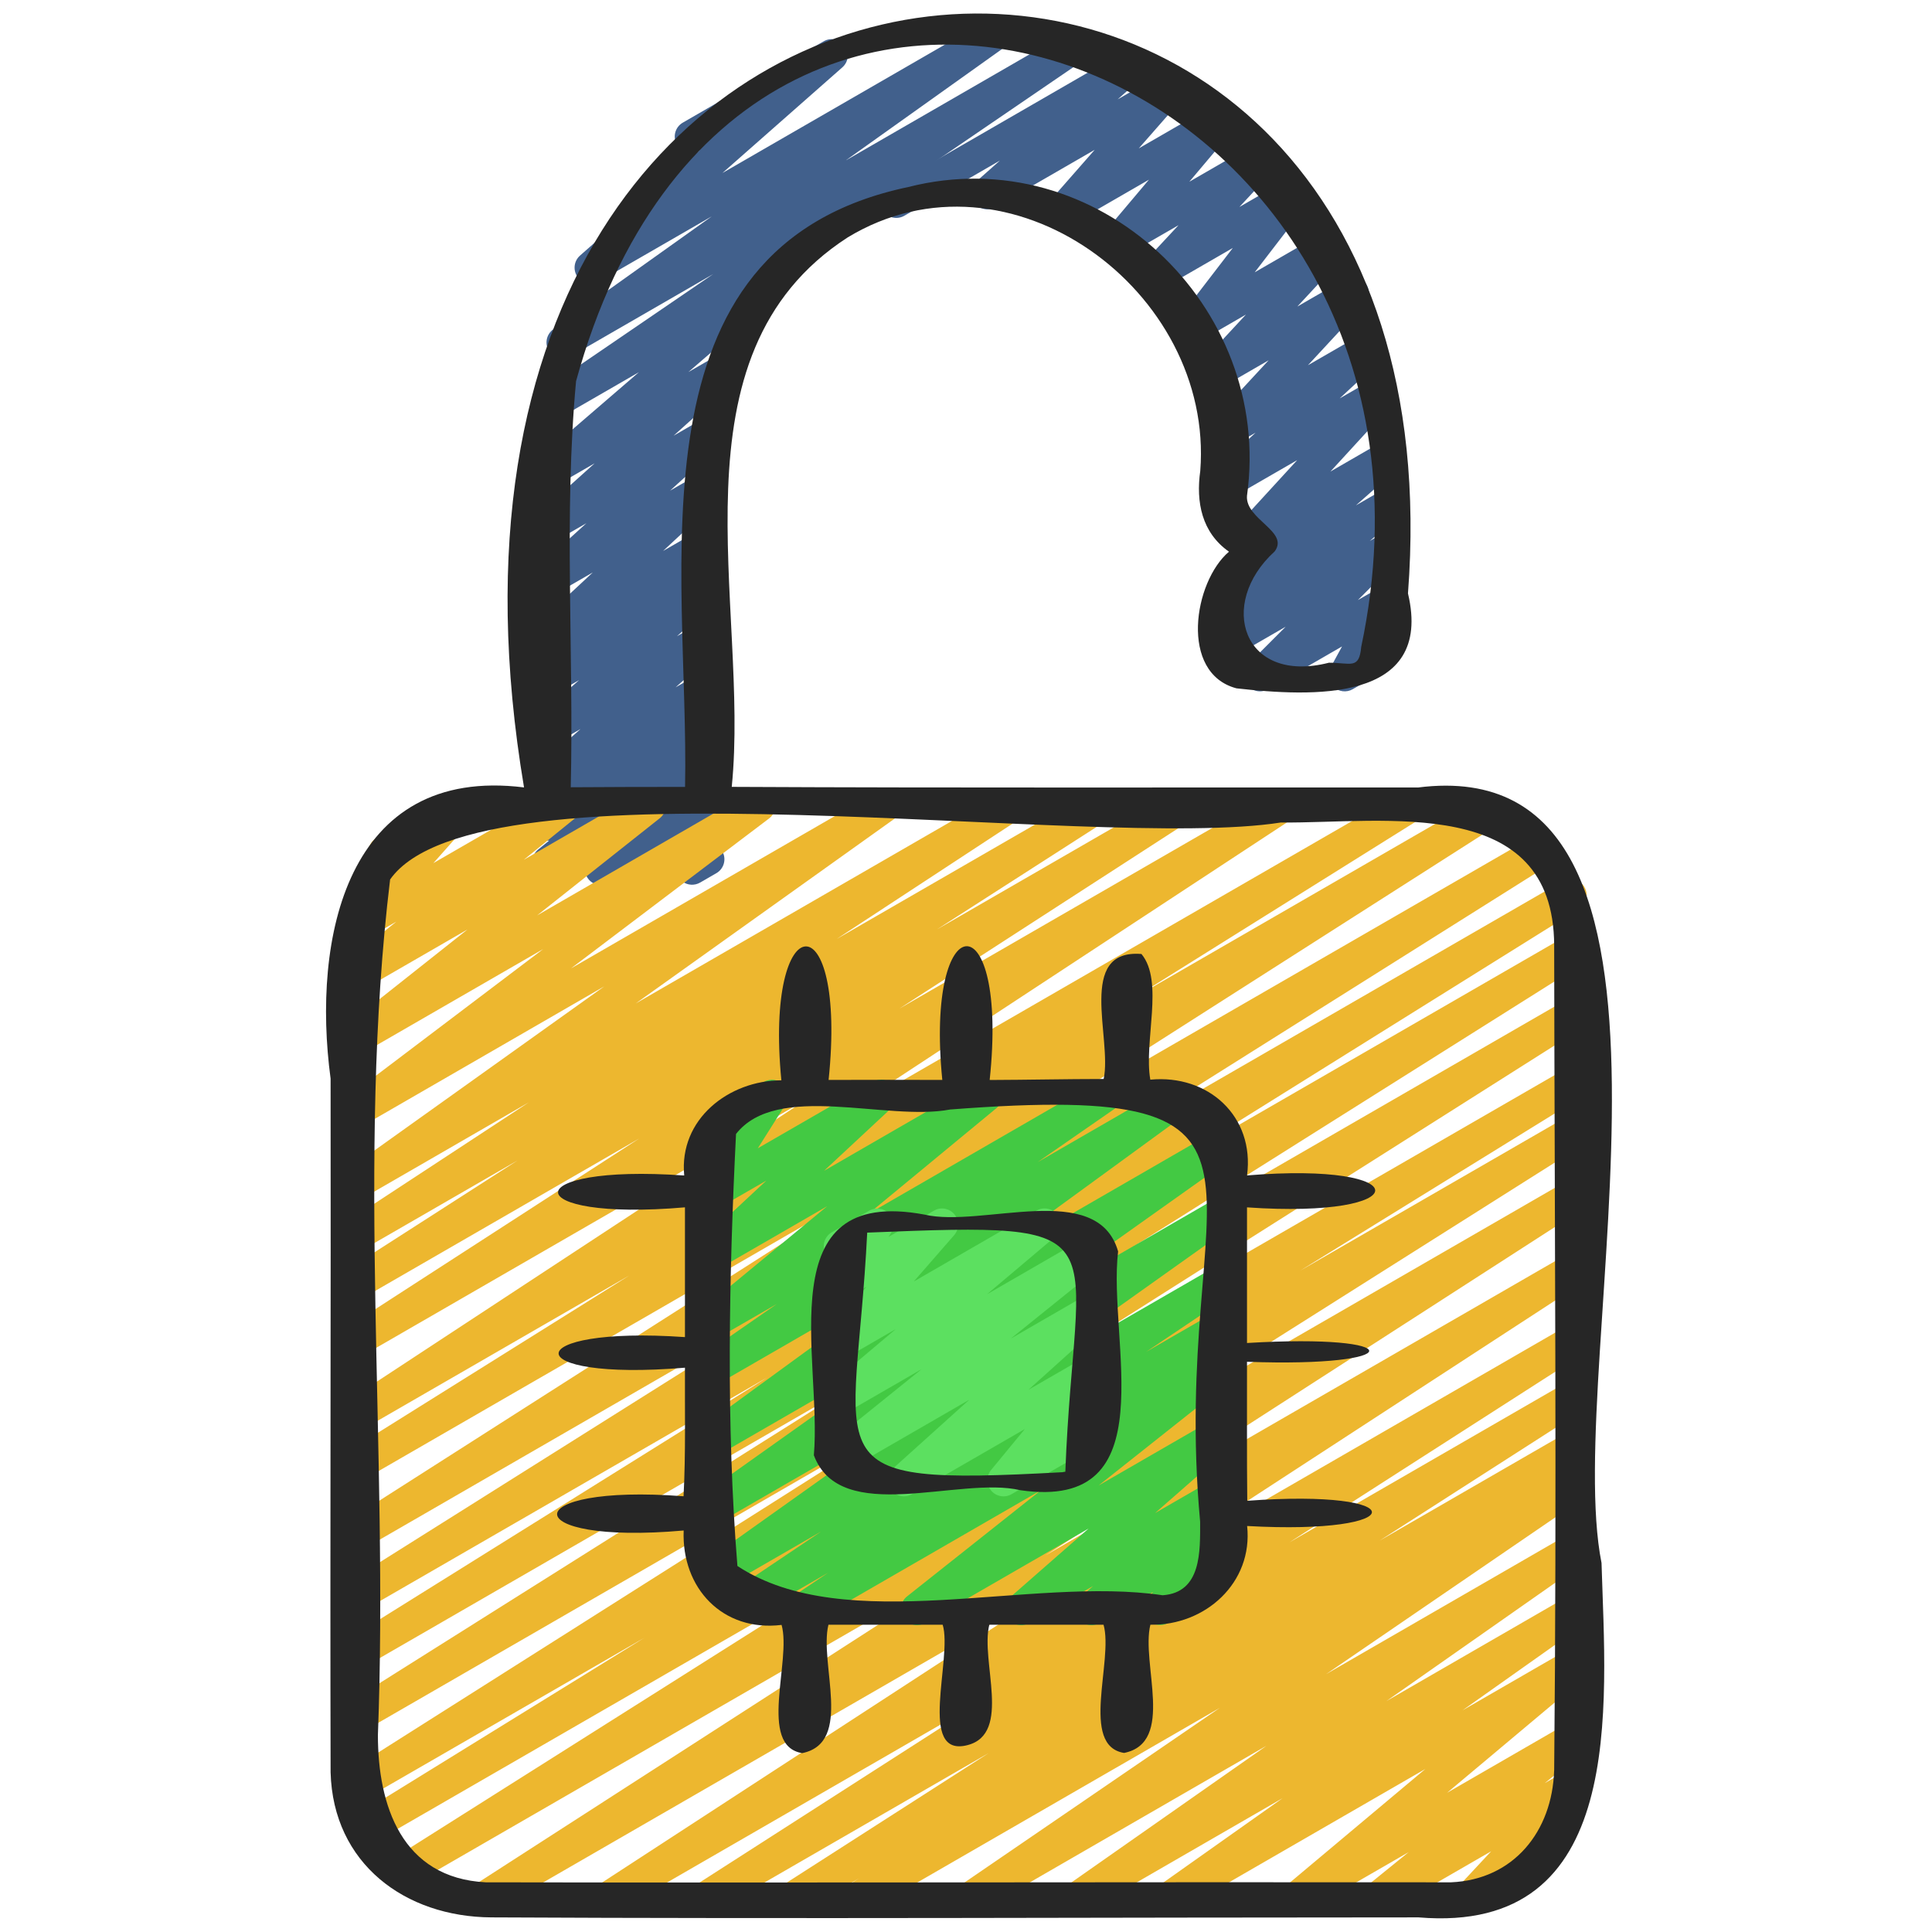 <svg id="Icons" height="512" viewBox="0 0 60 60" width="512" xmlns="http://www.w3.org/2000/svg"><path d="m39.127 21.47c-.15 0-.299-.068-.396-.195-.153-.199-.135-.48.043-.658l1.154-1.154-1.647.951c-.222.13-.509.068-.658-.145-.149-.211-.113-.501.084-.669l.757-.645-.183.105c-.22.13-.505.069-.656-.141-.149-.209-.117-.497.075-.667l1.223-1.079c-.2.074-.427.014-.563-.156-.155-.192-.146-.469.021-.65l1.904-2.077-2.004 1.156c-.218.127-.5.069-.652-.136-.151-.204-.124-.49.062-.663l1.301-1.209-.736.425c-.212.125-.486.074-.641-.121-.154-.192-.145-.47.023-.651l1.761-1.902-1.486.858c-.212.124-.486.073-.641-.121-.154-.193-.145-.471.024-.651l1.397-1.505-1.405.811c-.205.119-.469.077-.626-.104-.157-.179-.166-.444-.021-.634l1.645-2.142-2.176 1.256c-.212.124-.486.073-.641-.121-.154-.193-.144-.471.024-.652l1.107-1.19-1.639.945c-.209.122-.477.074-.634-.111-.155-.187-.155-.458.002-.644l1.352-1.603-2.438 1.407c-.21.124-.48.074-.637-.115-.155-.189-.15-.463.011-.647l1.38-1.573-3.084 1.78c-.218.129-.505.069-.655-.141-.15-.208-.118-.496.074-.666l.721-.639-2.967 1.713c-.239.139-.546.057-.683-.183-.139-.239-.057-.545.183-.683l7.264-4.194c.22-.128.505-.068.655.141.15.208.118.496-.074.666l-.722.64 1.411-.814c.211-.124.481-.074.637.115s.15.463-.011.647l-1.38 1.573 2.29-1.322c.209-.123.477-.074.634.111.155.187.155.458-.002.644l-1.352 1.603 2.046-1.181c.212-.125.486-.073.641.121.154.193.145.471-.024.652l-1.108 1.192 1.474-.851c.204-.121.468-.078.626.104.157.179.166.444.021.634l-1.645 2.141 2.103-1.214c.212-.125.486-.073.641.121.154.193.145.471-.024.651l-1.397 1.506 1.472-.85c.213-.124.486-.074.641.121.154.192.145.47-.023.651l-1.761 1.901 1.699-.98c.218-.128.5-.07.652.136.151.204.124.49-.062.663l-1.303 1.211.997-.575c.213-.125.485-.073.64.12.155.192.146.469-.021.65l-1.903 2.076 1.404-.811c.221-.129.505-.067.656.141.149.209.117.497-.075.667l-1.194 1.054.613-.354c.221-.131.509-.068.658.145.149.211.113.501-.084.669l-.757.645.183-.105c.216-.126.493-.071.646.128s.135.48-.043.658l-1.155 1.155.552-.318c.194-.113.439-.082.6.075.16.156.196.4.089.598l-.443.812c.155.016.302.103.386.248.138.239.056.545-.184.684l-1.16.669c-.194.111-.439.081-.6-.076-.16-.156-.196-.4-.089-.598l.357-.654-2.299 1.327c-.078.046-.164.067-.25.067z" fill="#41608c"/><path d="m18.665 27.49c-.154 0-.305-.071-.402-.203-.151-.205-.124-.49.062-.663l.074-.069-1.119.646c-.225.132-.514.066-.662-.149-.147-.215-.105-.507.097-.671l.34-.276c-.165.025-.33-.066-.433-.21-.149-.21-.113-.5.082-.668l.914-.786-.338.194c-.221.13-.504.069-.655-.14-.15-.208-.119-.495.072-.666l1.331-1.188-.748.432c-.219.13-.505.069-.655-.14-.15-.208-.119-.496.073-.667l1.285-1.144-.703.406c-.223.132-.509.067-.658-.145-.149-.211-.112-.501.084-.669l.749-.637-.175.101c-.217.128-.5.07-.652-.136-.151-.204-.124-.489.062-.663l1.72-1.601-1.129.651c-.218.129-.502.07-.654-.138-.15-.206-.121-.493.068-.665l1.516-1.377-.93.536c-.219.13-.504.069-.654-.139-.15-.207-.12-.495.07-.666l1.77-1.591-1.186.685c-.222.129-.509.067-.657-.144-.149-.21-.114-.499.081-.668l3.137-2.703-2.475 1.428c-.232.137-.529.062-.673-.166s-.081-.528.141-.68l5.314-3.629-4.426 2.555c-.229.134-.525.062-.671-.162-.144-.225-.087-.522.131-.678l4.922-3.508-3.511 2.026c-.219.13-.504.069-.656-.141-.149-.209-.117-.497.075-.667l3.724-3.281-.031.018c-.24.138-.546.057-.683-.183-.139-.239-.057-.545.183-.683l4.374-2.525c.221-.129.505-.067.656.141.149.209.117.497-.075.667l-3.724 3.281 8.218-4.743c.228-.135.525-.064.671.162.144.225.087.522-.131.678l-4.927 3.512 6.831-3.943c.234-.135.53-.062.673.166.144.228.081.528-.141.68l-9.107 6.22c.026.023.051.051.071.081.149.21.114.499-.081.668l-3.136 2.702.726-.418c.221-.128.505-.068.654.139.15.207.12.495-.07.666l-1.768 1.589.822-.475c.22-.128.502-.068.654.138.15.206.121.493-.068.665l-1.518 1.379.911-.525c.217-.128.499-.069.652.136.151.204.124.489-.062.663l-1.718 1.599 1.131-.652c.221-.13.508-.069.658.145.149.211.112.501-.084.669l-.752.639.181-.104c.22-.128.505-.068.655.14s.119.496-.073.667l-1.286 1.144.708-.408c.22-.128.505-.069.655.14.15.208.119.495-.072.666l-1.332 1.189.753-.435c.224-.13.508-.066.658.144.148.21.113.5-.082.668l-.91.783.337-.194c.224-.132.514-.065.662.149.147.215.105.507-.097.671l-.339.275c.159-.017.325.062.429.202.151.205.124.49-.062.663l-.321.299c.102.004.202.038.287.103.16.122.231.329.18.524l-.271 1.033c.091.041.17.11.224.204.139.239.057.545-.183.683l-.504.291c-.175.101-.393.087-.554-.035-.16-.122-.231-.329-.18-.524l.195-.746-2.292 1.323c-.078.046-.164.067-.25.067z" fill="#41608c"/><path d="m26.606 59.47c-.169 0-.334-.086-.428-.242-.141-.232-.069-.536.161-.681l.341-.215-1.854 1.07c-.236.139-.535.06-.677-.173-.142-.231-.072-.534.157-.681l6.399-4.105-8.59 4.959c-.236.139-.535.06-.677-.173-.142-.231-.072-.534.156-.681l9.196-5.901-11.701 6.755c-.236.136-.535.06-.676-.171-.142-.231-.074-.533.153-.681l14.479-9.427-17.804 10.278c-.236.136-.536.061-.677-.172-.142-.231-.072-.534.156-.681l16.772-10.809-18.711 10.802c-.235.139-.536.06-.678-.174-.141-.233-.069-.536.16-.682l15.325-9.685-15.898 9.178c-.238.138-.54.059-.68-.176s-.065-.539.167-.683l8.838-5.458-8.708 5.027c-.236.139-.536.06-.678-.174-.141-.232-.069-.535.16-.682l17.355-10.994-16.868 9.738c-.236.138-.536.061-.678-.175-.141-.232-.069-.536.161-.681l15.859-9.986-15.343 8.858c-.238.137-.538.058-.679-.175-.141-.234-.067-.537.164-.682l13.068-8.157-12.554 7.248c-.236.139-.536.061-.678-.175-.142-.233-.069-.536.161-.681l14.625-9.201-14.108 8.146c-.236.138-.535.06-.678-.173-.141-.232-.07-.535.158-.682l16.3-10.407-15.78 9.111c-.236.138-.538.059-.679-.175s-.067-.537.164-.682l8.789-5.498-8.274 4.777c-.235.138-.533.06-.676-.17-.142-.23-.075-.532.151-.681l14.306-9.396-13.781 7.956c-.235.136-.534.061-.677-.172-.142-.231-.072-.533.155-.681l9.097-5.883-8.575 4.95c-.235.136-.536.06-.677-.173-.142-.231-.072-.534.156-.681l5.323-3.418-4.803 2.772c-.235.137-.533.06-.676-.17-.142-.23-.075-.532.151-.681l5.675-3.723-5.15 2.974c-.23.134-.526.063-.671-.162-.144-.225-.087-.522.13-.678l8.034-5.736-7.493 4.326c-.228.132-.521.063-.667-.156s-.096-.516.115-.675l6.149-4.654-5.598 3.231c-.227.131-.517.064-.664-.151-.146-.217-.102-.511.104-.673l3.806-3.015-3.245 1.873c-.224.132-.514.066-.662-.149-.147-.215-.105-.508.098-.672l1.597-1.294-1.021.589c-.21.124-.481.073-.638-.116-.155-.19-.149-.465.014-.648l1.326-1.493c-.18.009-.379-.073-.479-.248-.139-.239-.057-.545.183-.683l2.376-1.372c.21-.123.482-.073.638.116.155.19.149.465-.014.648l-1.231 1.387 3.837-2.215c.226-.133.514-.066.662.149.147.215.105.508-.098.672l-1.595 1.292 3.661-2.113c.226-.133.516-.065.664.151.146.217.102.511-.104.673l-3.805 3.015 6.648-3.839c.226-.135.521-.064.667.156s.096.516-.115.675l-6.15 4.655 9.503-5.486c.229-.136.525-.063.671.162.144.225.087.522-.13.678l-8.035 5.736 11.392-6.576c.235-.137.533-.06.676.17.142.23.075.532-.151.681l-5.675 3.722 7.921-4.572c.235-.137.535-.06.677.173.142.231.072.534-.156.681l-5.325 3.419 7.401-4.272c.235-.137.534-.061.677.172.142.231.072.533-.155.681l-9.091 5.879 11.66-6.731c.236-.137.532-.06.676.17.142.23.075.532-.151.681l-14.308 9.398 17.752-10.249c.236-.137.538-.058.679.175.141.234.067.537-.163.682l-8.779 5.491 10.659-6.154c.237-.136.536-.059.678.173.141.232.07.535-.158.682l-16.308 10.412 17.535-10.124c.236-.136.537-.06.678.175.142.233.069.536-.161.681l-14.618 9.196 14.921-8.614c.237-.138.537-.059.679.175.141.234.067.537-.164.682l-13.063 8.153 12.739-7.354c.236-.137.537-.06.678.175.141.232.069.536-.161.681l-15.859 9.986 15.343-8.858c.236-.137.537-.06.678.174.141.232.069.535-.16.682l-17.366 11.001 16.849-9.727c.237-.138.539-.059.68.176.14.235.065.539-.167.683l-8.851 5.466 8.338-4.813c.236-.137.537-.06.678.174s.069.536-.16.682l-15.315 9.679 14.798-8.543c.235-.137.535-.06.677.172s.072.534-.156.681l-16.773 10.811 16.253-9.384c.235-.137.535-.06.676.171.142.231.074.533-.153.681l-14.48 9.429 13.958-8.059c.236-.137.536-.06.677.173.142.231.072.534-.156.681l-9.2 5.904 8.68-5.011c.236-.136.536-.059.677.173.142.231.072.534-.157.681l-6.398 4.104 5.879-3.394c.236-.136.537-.06.678.175.141.232.069.536-.161.681l-.451.284c.217-.087.477-.01.607.198.144.228.081.527-.141.68l-8.067 5.518 7.535-4.35c.232-.136.527-.062.672.164.144.226.084.524-.135.678l-6.203 4.347 5.666-3.271c.23-.136.527-.062.671.163.145.225.086.523-.132.678l-3.842 2.718 3.303-1.906c.225-.132.511-.066.659.146.149.213.11.504-.088.67l-4.352 3.65 3.78-2.183c.225-.131.514-.066.662.149.147.215.105.507-.097.672l-1.311 1.062.723-.417c.212-.125.485-.073.642.121.153.193.143.471-.025.652l-1.214 1.304c.155.016.301.103.385.248.139.239.057.545-.183.683l-2.375 1.371c-.212.124-.485.073-.642-.121-.153-.193-.143-.471.025-.652l.998-1.072-3.309 1.91c-.225.132-.514.065-.662-.149-.147-.215-.105-.507.097-.672l1.311-1.062-3.263 1.883c-.224.131-.51.066-.659-.146-.149-.213-.11-.504.088-.67l4.353-3.65-7.736 4.466c-.229.135-.527.062-.671-.163-.145-.225-.086-.523.132-.678l3.843-2.719-6.166 3.56c-.229.135-.526.062-.672-.164-.144-.226-.084-.524.135-.678l6.203-4.346-8.986 5.188c-.232.136-.529.062-.673-.166s-.081-.527.141-.68l8.068-5.519-11.024 6.364c-.079.046-.165.067-.25.067z" fill="#edb72f"/><path d="m24.939 50.47c-.167 0-.329-.084-.424-.235-.143-.229-.079-.528.145-.68l1.058-.712-2.344 1.353c-.234.135-.532.06-.674-.168-.143-.229-.079-.529.145-.68l2.656-1.785-3.016 1.741c-.229.134-.525.061-.671-.162-.145-.225-.087-.523.131-.678l7.134-5.074-6.799 3.925c-.23.136-.525.062-.671-.162-.145-.226-.086-.523.132-.678l7.208-5.118-6.669 3.85c-.227.135-.523.063-.669-.16s-.091-.52.124-.677l7.014-5.114-6.469 3.734c-.232.136-.528.062-.672-.165s-.083-.525.137-.679l2.382-1.651-1.847 1.065c-.224.132-.513.065-.661-.147-.147-.214-.107-.505.093-.671l3.977-3.282-3.408 1.967c-.217.128-.5.07-.652-.136-.151-.204-.125-.489.062-.663l2.109-1.964-1.519.876c-.199.116-.451.08-.61-.086s-.186-.419-.062-.613l.87-1.378c-.218.073-.473-.012-.594-.224-.139-.239-.057-.545.183-.683l1.655-.956c.198-.116.45-.08.61.086.159.166.186.419.062.613l-.86 1.362 3.575-2.063c.218-.127.5-.07.652.136.151.204.124.489-.062.663l-2.108 1.963 4.784-2.762c.223-.132.512-.065.661.147.147.214.107.505-.093.671l-3.977 3.283 7.104-4.102c.232-.135.528-.062.672.165s.083.525-.137.679l-2.38 1.65 4.146-2.394c.229-.133.523-.062.669.16.146.223.091.52-.124.677l-7.012 5.113 7.767-4.484c.229-.136.525-.062.671.162.145.226.086.523-.132.678l-7.208 5.119 6.715-3.877c.228-.136.525-.062.671.162.145.225.087.523-.131.678l-7.137 5.076 6.597-3.808c.234-.137.532-.061.674.168.143.229.079.529-.145.68l-2.653 1.782 2.124-1.226c.234-.138.531-.061.674.168s.079.528-.145.68l-1.055.71.525-.303c.226-.133.516-.065.663.151s.103.511-.103.673l-4.16 3.298 3.6-2.077c.222-.129.507-.068.656.142.15.209.116.498-.077.667l-2.423 2.123 1.844-1.064c.221-.128.506-.067.655.141.15.208.118.496-.073.666l-.453.401c.178-.045.377.014.503.162.156.186.158.455.004.642l-.5.605c.106.039.2.114.261.22.139.239.057.545-.183.683l-1.654.955c-.209.121-.476.074-.632-.109-.156-.186-.157-.455-.004-.642l.174-.21-1.669.963c-.218.13-.505.069-.655-.141-.15-.208-.118-.496.073-.666l.381-.337-1.982 1.144c-.22.13-.506.069-.656-.142-.15-.209-.116-.498.077-.667l2.424-2.123-5.079 2.932c-.227.132-.517.064-.663-.151-.147-.217-.103-.511.103-.673l4.158-3.297-7.139 4.121c-.079.046-.165.067-.25.067z" fill="#43c943"/><path d="m28.074 46.47c-.155 0-.308-.072-.404-.206-.15-.207-.12-.494.069-.665l2.362-2.128-3.794 2.19c-.224.132-.516.066-.662-.149-.147-.216-.105-.509.099-.673l2.874-2.316-2.338 1.35c-.222.129-.51.066-.659-.146-.148-.212-.111-.502.087-.669l2.11-1.781-1.538.888c-.211.124-.48.074-.636-.115-.155-.188-.151-.462.009-.646l1.254-1.44-.627.362c-.199.118-.452.08-.613-.089-.159-.168-.182-.423-.056-.617l.294-.45c-.104-.04-.195-.114-.255-.218-.139-.239-.057-.545.183-.683l1.162-.671c.2-.116.453-.079.613.089.159.168.182.423.056.617l-.071.109 1.412-.815c.21-.124.48-.074.636.115.155.188.151.462-.009.646l-1.255 1.44 3.814-2.202c.22-.131.509-.068.659.146.148.212.111.502-.087.669l-2.111 1.782 3.052-1.762c.225-.132.516-.066.662.149.147.216.105.509-.099.673l-2.874 2.316 2.326-1.343c.22-.128.504-.069.654.139.15.207.12.494-.069.665l-2.364 2.129 1.779-1.026c.207-.123.475-.076.632.109.156.185.158.454.004.642l-1.048 1.271.412-.237c.239-.14.545-.057.683.183.139.239.057.545-.183.683l-2.804 1.618c-.208.122-.477.075-.632-.109-.156-.185-.158-.454-.004-.642l1.047-1.271-3.503 2.022c-.078.046-.164.067-.25.067z" fill="#5ce060"/><g fill="#262626"><path d="m44.032 24.456c-7.103-.005-14.204.016-21.307-.019.569-5.648-2.065-13.396 3.599-17.063 5.017-3.043 11.39 1.668 10.951 7.253-.136.962.045 1.912.892 2.506-1.097.929-1.549 3.775.234 4.244 2.293.256 6.135.476 5.325-2.948 1.95-25.562-32.531-24.228-27.452 6.025-5.525-.686-6.59 4.703-6.007 9.043.011 7.181-.018 14.363 0 21.543.075 2.835 2.311 4.492 4.997 4.506 9.597.049 19.195 0 28.792 0 6.482.543 5.815-6.54 5.681-11.006-1.248-6.257 4.003-25.32-5.703-24.083zm-26.142-12.618c5.205-18.941 28.185-9.685 24.384 8.251-.064.714-.327.492-1.002.492-2.674.685-3.48-1.826-1.688-3.454.467-.619-.914-.995-.858-1.729.823-5.898-4.655-11.083-10.518-9.59-8.852 1.857-6.795 11.886-6.933 18.63-1.183-.003-2.367.006-3.55.011.099-4.199-.221-8.431.165-12.611zm30.375 43.15c-.06 1.88-1.251 3.386-3.204 3.469-9.991-.012-19.987.018-29.975 0-2.616-.133-3.35-2.398-3.35-4.57.338-8.806-.671-17.891.379-26.574 2.744-3.897 21.829-.855 27.66-1.769 3.252.028 8.474-.886 8.491 3.815.012 8.539.084 17.091 0 25.628z"/><path d="m38.728 37.496c5.288.366 5.325-1.431 0-.992.243-1.835-1.207-3.147-3.004-2.974-.209-1.186.433-3.051-.275-3.903-2.028-.162-.903 2.636-1.174 3.882-1.181.001-2.363.027-3.54.031.594-5.587-2.016-5.491-1.471-.002-1.177-.004-2.354-.004-3.531 0 .583-5.611-2-5.45-1.467.012-1.629.004-3.185 1.204-3.017 2.956-5.245-.37-5.211 1.442.023.989v4.03c-5.205-.362-5.259 1.39 0 .95-.007 1.358.026 2.615-.043 3.993-5.228-.402-5.247 1.528.003 1.063-.07 1.793 1.215 3.155 3.041 2.932.314 1.113-.747 3.755.64 3.982 1.596-.325.52-2.776.815-3.988h3.548c.315 1.035-.803 4.152.776 3.738 1.381-.363.39-2.61.672-3.738h3.548c.314 1.111-.746 3.759.638 3.982 1.597-.323.521-2.771.816-3.982 1.707.031 3.193-1.305 3.005-3.066 5.133.288 5.2-1.165.004-.783-.016-1.439-.004-2.878-.008-4.317 5.042.184 5.077-.888 0-.583 0-1.404 0-2.808 0-4.212zm-1.457 9.764c0 .911.048 2.199-1.165 2.282-4.096-.609-9.837 1.309-13.205-.909-.354-4.374-.263-9.036-.043-13.417 1.279-1.63 4.674-.383 6.648-.759 11.665-.898 6.792 2.153 7.765 12.802z"/><path d="m34.724 38.864c-.639-2.237-4.228-.72-6.014-1.144-4.879-.911-3.174 4.46-3.435 7.474.826 2.214 4.516.636 6.415 1.086 4.562.661 2.701-4.635 3.034-7.417zm-1.735 6.857c-7.973.437-6.418-.201-6.057-7.441 8.122-.33 6.44-.139 6.153 7.425z"/></g></svg>